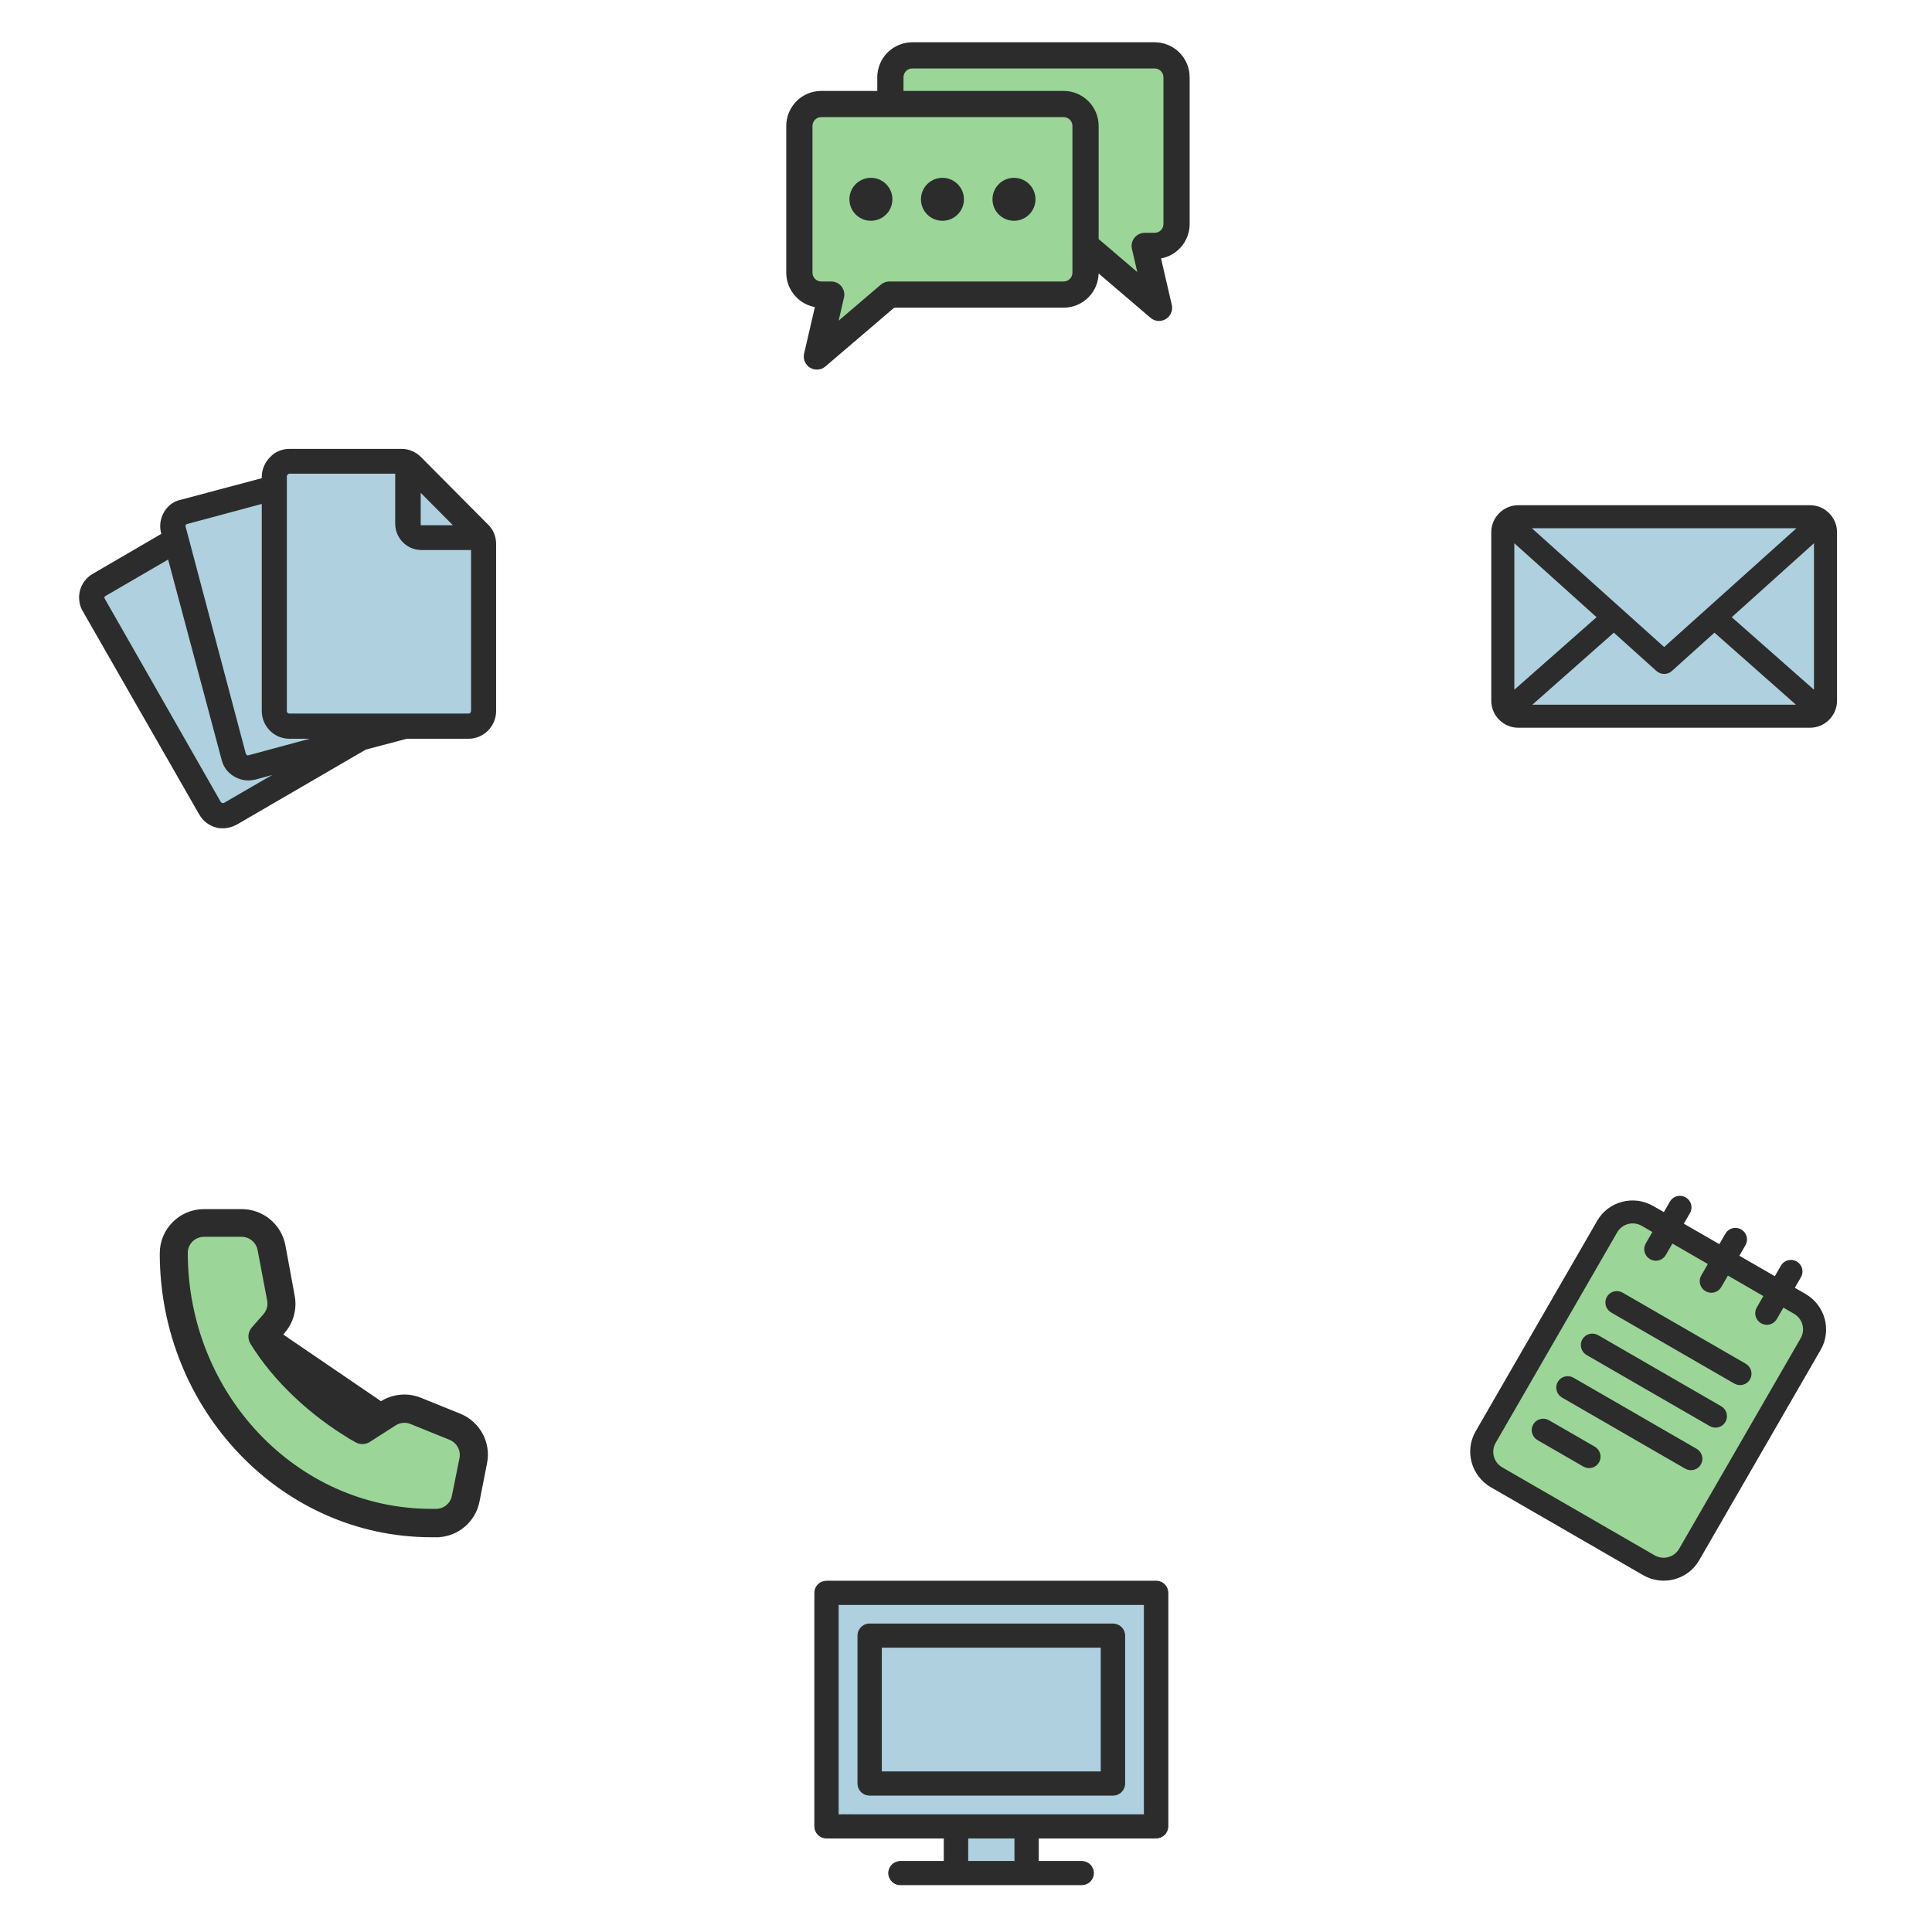 <svg width="480" height="480" viewBox="0 0 480 480" fill="none" xmlns="http://www.w3.org/2000/svg">
<path fill-rule="evenodd" clip-rule="evenodd" d="M286.058 395.277H205.697V453.498H237.678V465.795H254.078V453.498H286.058V395.277Z" fill="#AED0DF"/>
<path d="M205.341 392.832C204.565 392.832 203.821 393.138 203.273 393.682C202.724 394.226 202.416 394.964 202.416 395.734V453.759C202.416 454.528 202.724 455.266 203.273 455.81C203.821 456.354 204.565 456.66 205.341 456.66H210.459C211.242 456.671 211.997 456.37 212.554 455.825C213.112 455.28 213.425 454.535 213.425 453.759C213.425 452.982 213.112 452.238 212.554 451.692C211.996 451.147 211.242 450.847 210.459 450.858H208.265V398.634H284.308V450.858H210.521C209.738 450.847 208.983 451.147 208.426 451.692C207.869 452.238 207.555 452.982 207.555 453.759C207.555 454.535 207.869 455.28 208.426 455.825C208.983 456.37 209.738 456.671 210.521 456.66H234.589V462.462H223.865C223.763 462.457 223.662 462.457 223.56 462.462C222.784 462.502 222.056 462.846 221.536 463.419C221.016 463.992 220.747 464.745 220.787 465.515C220.827 466.285 221.174 467.006 221.752 467.522C222.329 468.038 223.089 468.305 223.865 468.265H268.71C269.493 468.276 270.247 467.975 270.805 467.43C271.363 466.885 271.676 466.141 271.676 465.364C271.676 464.587 271.363 463.843 270.805 463.298C270.247 462.752 269.492 462.451 268.71 462.462H257.986V456.66H287.232C288.008 456.66 288.752 456.354 289.3 455.81C289.849 455.266 290.157 454.528 290.157 453.759V395.734C290.161 395.014 289.895 394.318 289.411 393.782C288.926 393.246 288.259 392.907 287.537 392.832C287.435 392.827 287.334 392.827 287.232 392.832L205.341 392.832ZM215.76 403.47C215.038 403.545 214.37 403.884 213.886 404.42C213.402 404.956 213.136 405.652 213.14 406.372V443.121C213.14 443.89 213.448 444.628 213.997 445.172C214.545 445.716 215.289 446.022 216.065 446.022H276.508C277.283 446.022 278.027 445.716 278.576 445.172C279.124 444.628 279.432 443.89 279.432 443.121V406.372C279.432 405.602 279.124 404.864 278.576 404.32C278.027 403.776 277.283 403.47 276.508 403.47H216.065C215.963 403.465 215.862 403.465 215.76 403.47ZM218.989 409.273H273.583V440.22H218.989V409.273ZM240.437 456.66H252.136V462.463H240.437V456.66Z" fill="#2C2C2C" stroke="#2C2C2C" stroke-width="0.2"/>
<rect x="374.758" y="128.922" width="76.545" height="48.478" fill="#AED0DF"/>
<path d="M377.185 125.52C373.533 125.52 370.504 128.545 370.504 132.192V174.13C370.504 177.777 373.533 180.802 377.185 180.802H449.723C453.375 180.802 456.404 177.777 456.404 174.13V132.192C456.404 128.545 453.375 125.52 449.723 125.52H377.185ZM380.585 131.238H446.323L413.454 160.756L380.585 131.238ZM376.231 134.962L396.662 153.34L376.231 171.361V134.962ZM450.678 134.962V171.36L430.246 153.339L450.678 134.962ZM400.957 157.182L411.545 166.713C412.07 167.182 412.75 167.441 413.454 167.441C414.158 167.441 414.838 167.182 415.363 166.713L425.951 157.182L446.203 175.084H380.704L400.957 157.182Z" fill="#2C2C2C"/>
<path d="M55.295 202.878L22.551 148.446L43.813 133.988L42.963 128.46L68.903 121.656V114.852H101.222L119.508 133.137V179.915H96.969L77.408 189.27L55.295 202.878Z" fill="#AED0DF"/>
<path d="M120.961 130.525L104.387 113.842C103.195 112.642 101.57 111.879 99.837 111.879H71.889C70.156 111.879 68.531 112.533 67.339 113.842C66.148 115.041 65.389 116.677 65.389 118.421V119.075L44.915 124.527C43.29 124.855 41.882 125.945 41.016 127.471C40.149 128.998 39.932 130.743 40.366 132.378L40.474 132.814L23.25 142.846C21.733 143.718 20.65 145.136 20.217 146.771C19.783 148.407 20 150.26 20.866 151.678L49.79 202.163C50.657 203.689 52.065 204.78 53.69 205.216C54.231 205.434 54.773 205.434 55.423 205.434C56.506 205.434 57.697 205.107 58.672 204.561L90.737 185.916L101.028 183.19H116.411C119.986 183.19 122.91 180.246 122.91 176.648V135.104C122.91 133.468 122.261 131.724 120.96 130.524L120.961 130.525ZM104.062 121.475L113.378 130.852H104.712C104.387 130.852 104.17 130.634 104.17 130.307V121.475L104.062 121.475ZM45.782 130.307C45.89 130.198 45.998 129.979 46.323 129.87L65.389 124.746V176.648C65.389 180.246 68.314 183.19 71.889 183.19H79.58L61.814 187.988C61.489 188.097 61.272 187.988 61.164 187.879C61.056 187.77 60.839 187.661 60.731 187.334L45.782 130.961C45.673 130.634 45.782 130.416 45.782 130.307L45.782 130.307ZM55.856 199.764C55.423 199.982 54.881 199.873 54.556 199.437L25.741 148.952C25.525 148.625 25.633 148.407 25.633 148.298C25.633 148.189 25.741 147.862 26.067 147.753L41.991 138.484L55.423 188.751C55.857 190.496 56.94 191.804 58.456 192.676C59.432 193.222 60.515 193.549 61.706 193.549C62.248 193.549 62.79 193.44 63.44 193.331L70.156 191.477L55.856 199.764ZM116.411 177.629H71.889C71.347 177.629 70.914 177.193 70.914 176.648V118.312C70.914 117.985 71.13 117.767 71.239 117.658C71.347 117.549 71.564 117.331 71.889 117.331H98.537V130.088C98.537 133.469 101.245 136.303 104.712 136.303H117.386V176.539C117.386 177.193 116.953 177.629 116.411 177.629Z" fill="#2C2C2C" stroke="#2C2C2C" stroke-width="0.7"/>
<path d="M65.808 332.19C69.273 336.758 79.038 347.783 90.378 355.343C90.694 355.343 91.797 354.87 93.687 352.979C96.049 350.614 107.389 350.616 113.532 353.924C119.674 357.231 116.367 373.296 114.949 376.604C113.532 379.911 100.774 379.911 82.347 373.769C63.919 367.626 47.853 341.168 44.073 321.795C41.049 306.297 45.333 303.053 47.853 303.368L65.808 306.203L70.061 324.158L65.808 332.19Z" fill="#9BD597"/>
<path d="M69.908 331.603L69.205 332.4C74.697 340.151 81.765 346.661 89.945 351.504L94.652 348.479L69.908 331.603ZM69.908 331.603V331.607L70.433 331.013C72.621 328.537 73.534 325.193 72.915 321.952C72.915 321.952 72.915 321.951 72.915 321.951L70.607 309.425L70.606 309.425C69.643 304.362 65.207 300.7 60.046 300.7H50.685C44.778 300.7 39.993 305.48 39.993 311.372C39.993 350.095 70.134 381.625 107.161 381.625H108.832H108.836V381.417L108.846 381.625C113.746 381.393 117.858 377.863 118.825 373.061L118.825 373.06L120.695 363.555C120.695 363.555 120.696 363.554 120.696 363.554C121.742 358.502 119.015 353.426 114.222 351.496L114.177 351.477L114.175 351.477L104.51 347.568C104.51 347.568 104.51 347.568 104.509 347.568C101.271 346.243 97.588 346.585 94.652 348.479L69.908 331.603ZM62.518 333.761C68.143 342.879 77.209 351.454 87.507 357.502H87.479L88.475 358.064C89.507 358.646 90.774 358.603 91.763 357.964C91.763 357.964 91.763 357.964 91.764 357.963L98.115 353.898L98.253 353.809V353.807C99.42 353.11 100.847 352.999 102.113 353.516L102.114 353.517L111.82 357.443L111.82 357.444C113.737 358.233 114.839 360.255 114.459 362.288C114.459 362.288 114.459 362.289 114.459 362.29L112.567 371.689L112.567 371.691C112.187 373.636 110.523 375.073 108.533 375.169H107.142C73.64 375.169 46.352 346.507 46.35 311.201C46.4 308.856 48.318 306.982 50.67 306.982L59.975 306.982L59.977 306.982C62.088 306.97 63.903 308.462 64.3 310.528C64.3 310.528 64.3 310.529 64.3 310.529L66.669 323.056L66.669 323.057C66.924 324.374 66.548 325.736 65.652 326.742L65.651 326.744L62.834 329.944C61.879 330.999 61.75 332.563 62.518 333.761Z" fill="#2C2C2C" stroke="#2C2C2C" stroke-width="0.6"/>
<rect x="403.299" y="299.555" width="56.975" height="73.169" rx="5.103" transform="rotate(30 403.299 299.555)" fill="#9BD597"/>
<path d="M370.516 369.278L408.356 391.125C413.123 393.864 419.184 392.27 421.918 387.559L452.138 335.215C454.851 330.492 453.201 324.447 448.446 321.688L445.585 320.036L447.233 317.181C447.95 315.94 447.512 314.346 446.258 313.622C445.005 312.899 443.406 313.316 442.689 314.558L441.043 317.409L431.797 312.076L433.445 309.221C434.162 307.979 433.724 306.386 432.471 305.662C431.218 304.939 429.619 305.356 428.902 306.598L427.256 309.449L418.01 304.116L419.658 301.261C420.375 300.019 419.937 298.426 418.684 297.702C417.43 296.978 415.831 297.396 415.114 298.638L413.468 301.489L410.605 299.841C405.838 297.102 399.777 298.696 397.044 303.407L366.823 355.75C364.11 360.473 365.76 366.519 370.516 369.278L370.516 369.278ZM401.584 306.028C402.88 303.798 405.752 303.04 408.009 304.339L410.87 305.99L409.099 309.058C408.38 310.303 408.818 311.896 410.071 312.62C411.325 313.344 412.924 312.926 413.643 311.681L415.413 308.614L424.657 313.951L422.886 317.018C422.168 318.263 422.605 319.857 423.859 320.58C425.112 321.304 426.711 320.886 427.43 319.641L429.201 316.574L438.445 321.911L436.674 324.978C435.955 326.223 436.393 327.817 437.646 328.54C438.9 329.264 440.499 328.846 441.217 327.601L442.988 324.534L445.849 326.186C448.102 327.491 448.881 330.357 447.599 332.595L417.378 384.938C416.082 387.168 413.21 387.926 410.953 386.628L373.113 364.781C370.86 363.476 370.081 360.61 371.364 358.372L401.584 306.028ZM399.449 322.31C400.166 321.069 401.765 320.651 403.019 321.375L433.59 339.025C434.843 339.749 435.281 341.342 434.564 342.584C433.845 343.829 432.246 344.247 430.993 343.523L400.422 325.873C399.168 325.149 398.73 323.556 399.449 322.31ZM381.146 354.013C381.863 352.771 383.464 352.35 384.717 353.073L396.09 359.639C397.344 360.363 397.776 361.958 397.059 363.2C396.342 364.442 394.745 364.865 393.491 364.141L382.119 357.575C380.865 356.851 380.429 355.254 381.146 354.013ZM393.35 332.875C394.067 331.633 395.668 331.212 396.921 331.936L427.492 349.586C428.745 350.31 429.181 351.907 428.464 353.149C427.748 354.39 426.147 354.811 424.893 354.088L394.322 336.438C393.069 335.714 392.633 334.117 393.35 332.875ZM387.246 343.447C387.963 342.205 389.562 341.788 390.815 342.511L421.386 360.162C422.64 360.885 423.078 362.479 422.361 363.721C421.642 364.966 420.043 365.383 418.79 364.66L388.218 347.009C386.965 346.286 386.527 344.692 387.246 343.447Z" fill="#2C2C2C" stroke="#2C2C2C" stroke-width="0.5"/>
<path d="M198.678 29.428L205.293 26.121H221.83V16.671L226.083 13.836H287.508L292.705 18.088V56.833L285.145 61.558L287.508 75.261L271.915 62.503L266.245 73.371H221.83L205.293 87.073V74.316L198.678 71.008V29.428Z" fill="#9BD597"/>
<path d="M221.214 49.516C221.214 50.798 220.704 52.028 219.797 52.935C218.889 53.842 217.658 54.352 216.374 54.352C215.09 54.352 213.859 53.842 212.951 52.935C212.043 52.028 211.533 50.798 211.533 49.516C211.533 48.233 212.043 47.003 212.951 46.096C213.859 45.19 215.09 44.68 216.374 44.68C217.658 44.68 218.889 45.19 219.797 46.096C220.704 47.003 221.214 48.233 221.214 49.516ZM234.148 44.68C232.864 44.68 231.633 45.19 230.725 46.096C229.817 47.003 229.307 48.233 229.307 49.516C229.307 50.798 229.817 52.028 230.725 52.935C231.633 53.842 232.864 54.352 234.148 54.352C235.432 54.352 236.663 53.842 237.571 52.935C238.479 52.028 238.989 50.798 238.989 49.516C238.989 48.233 238.479 47.003 237.571 46.096C236.663 45.19 235.432 44.68 234.148 44.68ZM251.922 44.68C250.638 44.68 249.407 45.19 248.499 46.096C247.591 47.003 247.081 48.233 247.081 49.516C247.081 50.798 247.591 52.028 248.499 52.935C249.407 53.842 250.638 54.352 251.922 54.352C253.206 54.352 254.437 53.842 255.345 52.935C256.253 52.028 256.763 50.798 256.763 49.516C256.763 48.233 256.253 47.003 255.345 46.096C254.437 45.19 253.206 44.68 251.922 44.68ZM295.068 19.193V55.663C295.066 57.665 294.331 59.597 293.001 61.095C291.672 62.593 289.839 63.555 287.85 63.797L290.643 75.862C290.818 76.62 290.665 77.417 290.22 78.056C289.775 78.694 289.081 79.115 288.309 79.214C287.536 79.313 286.758 79.082 286.166 78.577L272.453 66.864V67.75V67.75C272.451 69.923 271.586 72.005 270.048 73.541C268.511 75.077 266.425 75.941 264.251 75.944H221.978L204.745 90.664C204.153 91.17 203.374 91.402 202.602 91.302C201.83 91.204 201.135 90.783 200.691 90.144C200.246 89.505 200.092 88.709 200.268 87.95L203.061 75.885C201.071 75.642 199.24 74.681 197.911 73.183C196.581 71.685 195.846 69.753 195.844 67.75V31.282C195.846 29.11 196.711 27.027 198.249 25.491C199.786 23.955 201.871 23.091 204.046 23.088H218.458V19.194C218.46 17.021 219.325 14.939 220.863 13.402C222.401 11.867 224.486 11.003 226.66 11H286.867C289.041 11.002 291.126 11.867 292.664 13.402C294.202 14.939 295.067 17.021 295.069 19.194L295.068 19.193ZM266.941 31.281C266.939 30.569 266.656 29.886 266.152 29.382C265.647 28.879 264.964 28.595 264.251 28.594H204.045C203.332 28.595 202.649 28.879 202.145 29.382C201.64 29.886 201.357 30.569 201.356 31.281V67.75V67.75C201.357 68.462 201.641 69.145 202.145 69.649C202.649 70.152 203.332 70.436 204.045 70.436H206.513C207.353 70.436 208.148 70.819 208.671 71.477C209.193 72.133 209.388 72.993 209.198 73.811L207.524 81.044L219.169 71.097C219.669 70.671 220.304 70.436 220.961 70.436H264.251C264.964 70.435 265.648 70.152 266.152 69.648C266.656 69.145 266.94 68.462 266.941 67.749L266.941 31.281ZM289.556 19.193C289.554 18.481 289.271 17.798 288.767 17.294C288.262 16.791 287.579 16.507 286.866 16.506H226.66C225.946 16.507 225.263 16.791 224.759 17.294C224.255 17.798 223.971 18.481 223.97 19.193V23.087H264.251C266.425 23.09 268.51 23.954 270.048 25.49C271.586 27.026 272.45 29.109 272.453 31.281V59.618L283.386 68.956L281.712 61.723C281.522 60.906 281.717 60.046 282.239 59.389C282.762 58.732 283.557 58.349 284.397 58.349H286.865C287.579 58.348 288.262 58.065 288.766 57.562C289.27 57.058 289.554 56.375 289.555 55.662L289.556 19.193Z" fill="#2C2C2C"/>
<path d="M234.148 44.68H234.148M234.148 44.68C232.864 44.68 231.633 45.19 230.725 46.096C229.817 47.003 229.307 48.233 229.307 49.516C229.307 50.798 229.817 52.028 230.725 52.935C231.633 53.842 232.864 54.352 234.148 54.352C235.432 54.352 236.663 53.842 237.571 52.935C238.479 52.028 238.989 50.798 238.989 49.516C238.989 48.233 238.479 47.003 237.571 46.096C236.663 45.19 235.432 44.68 234.148 44.68ZM251.922 44.68H251.922M251.922 44.68C250.638 44.68 249.407 45.19 248.499 46.096C247.591 47.003 247.081 48.233 247.081 49.516C247.081 50.798 247.591 52.028 248.499 52.935C249.407 53.842 250.638 54.352 251.922 54.352C253.206 54.352 254.437 53.842 255.345 52.935C256.253 52.028 256.763 50.798 256.763 49.516C256.763 48.233 256.253 47.003 255.345 46.096C254.437 45.19 253.206 44.68 251.922 44.68ZM221.214 49.516C221.214 50.798 220.704 52.028 219.797 52.935C218.889 53.842 217.658 54.352 216.374 54.352C215.09 54.352 213.859 53.842 212.951 52.935C212.043 52.028 211.533 50.798 211.533 49.516C211.533 48.233 212.043 47.003 212.951 46.096C213.859 45.19 215.09 44.68 216.374 44.68C217.658 44.68 218.889 45.19 219.797 46.096C220.704 47.003 221.214 48.233 221.214 49.516ZM295.068 19.193V55.663C295.066 57.665 294.331 59.597 293.001 61.095C291.672 62.593 289.839 63.555 287.85 63.797L290.643 75.862C290.818 76.62 290.665 77.417 290.22 78.056C289.775 78.694 289.081 79.115 288.309 79.214C287.536 79.313 286.758 79.082 286.166 78.577L272.453 66.864V67.75V67.75C272.451 69.923 271.586 72.005 270.048 73.541C268.511 75.077 266.425 75.941 264.251 75.944H221.978L204.745 90.664C204.153 91.17 203.374 91.402 202.602 91.302C201.83 91.204 201.135 90.783 200.691 90.144C200.246 89.505 200.092 88.709 200.268 87.95L203.061 75.885C201.071 75.642 199.24 74.681 197.911 73.183C196.581 71.685 195.846 69.753 195.844 67.75V31.282C195.846 29.11 196.711 27.027 198.249 25.491C199.786 23.955 201.871 23.091 204.046 23.088H218.458V19.194C218.46 17.021 219.325 14.939 220.863 13.402C222.401 11.867 224.486 11.003 226.66 11H286.867C289.041 11.002 291.126 11.867 292.664 13.402C294.202 14.939 295.067 17.021 295.069 19.194L295.068 19.193ZM266.941 31.281C266.939 30.569 266.656 29.886 266.152 29.382C265.647 28.879 264.964 28.595 264.251 28.594H204.045C203.332 28.595 202.649 28.879 202.145 29.382C201.64 29.886 201.357 30.569 201.356 31.281V67.75V67.75C201.357 68.462 201.64 69.145 202.145 69.649C202.649 70.152 203.332 70.436 204.045 70.436H206.513C207.353 70.436 208.148 70.819 208.671 71.477C209.193 72.133 209.388 72.993 209.198 73.811L207.524 81.044L219.169 71.097C219.669 70.671 220.304 70.436 220.961 70.436H264.251C264.964 70.435 265.648 70.152 266.152 69.648C266.656 69.145 266.94 68.462 266.941 67.749L266.941 31.281ZM289.556 19.193C289.554 18.481 289.271 17.798 288.767 17.294C288.262 16.791 287.579 16.507 286.866 16.506H226.66C225.946 16.507 225.263 16.791 224.759 17.294C224.255 17.798 223.971 18.481 223.97 19.193V23.087H264.251C266.425 23.09 268.51 23.954 270.048 25.49C271.586 27.026 272.45 29.109 272.453 31.281V59.618L283.386 68.956L281.712 61.723C281.522 60.906 281.717 60.046 282.239 59.389C282.762 58.732 283.557 58.349 284.397 58.349H286.865C287.579 58.348 288.262 58.065 288.766 57.561C289.27 57.058 289.554 56.375 289.555 55.662L289.556 19.193Z" stroke="#2C2C2C"/>
</svg>
